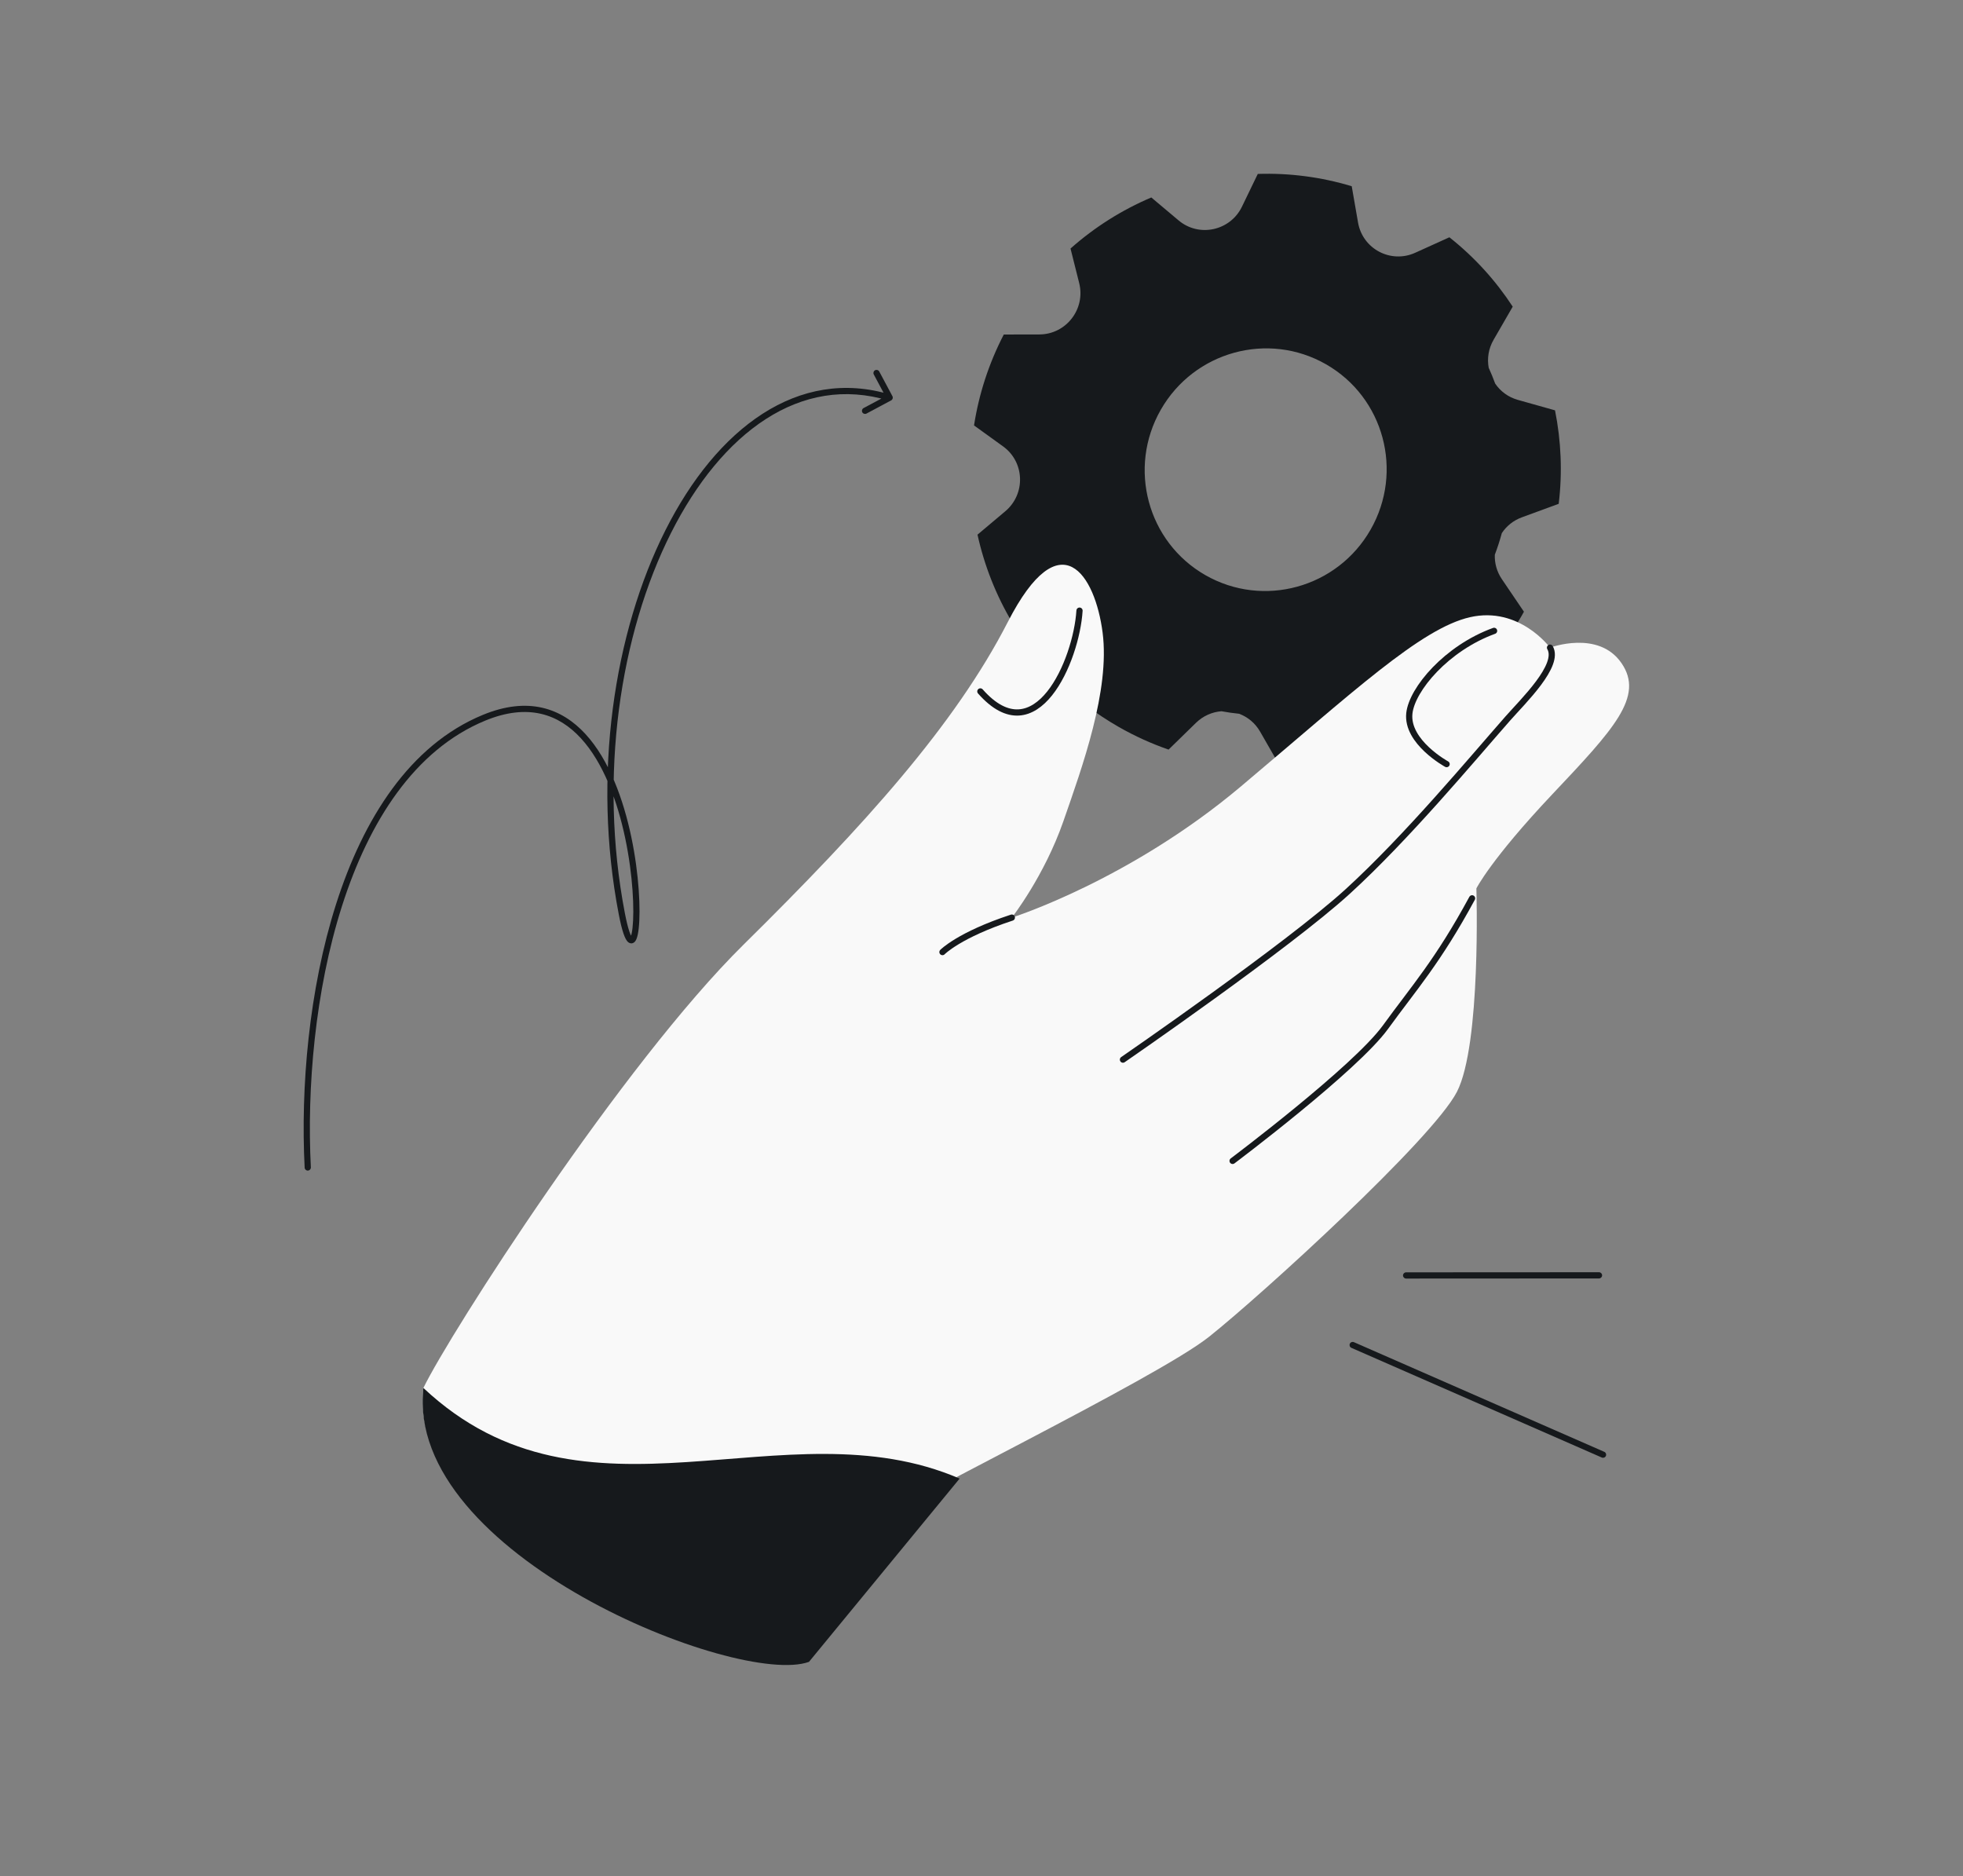 <svg width="632" height="604" viewBox="0 0 632 604" fill="none" xmlns="http://www.w3.org/2000/svg">
<rect x="0" y="0" width="632" height="604" fill="#808080" stroke="none"/>
<g clip-path="url(#clip0_473_398)">
<path d="M349.608 227.01L351.737 215.079C352.506 210.746 351.101 206.64 348.4 203.74C348.4 203.74 348.397 203.73 348.39 203.726C345.784 200.951 341.996 199.289 337.791 199.603L325.963 200.506C320.697 191.694 316.913 182.092 314.714 172.122L323.665 164.588C330.277 159.019 329.924 148.732 322.943 143.704L313.596 136.959C315.142 126.987 318.3 117.106 323.174 107.691L334.621 107.668C343.228 107.651 349.55 99.508 347.454 91.145L344.66 80.011C352.465 73.08 361.269 67.56 370.669 63.569L379.461 70.961C386.045 76.498 396.095 74.312 399.859 66.53L404.952 55.993C415.042 55.663 425.258 56.946 435.198 59.957L437.229 71.638C438.701 80.139 447.77 84.936 455.63 81.374L466.638 76.389C474.749 82.799 481.579 90.371 487.03 98.722L480.87 109.384C479.208 112.259 478.753 115.442 479.298 118.402C480.055 120.065 480.748 121.764 481.379 123.479C483.04 125.935 485.539 127.85 488.673 128.731L500.647 132.1C502.621 141.924 503.053 152.088 501.836 162.194L489.977 166.542C487.202 167.558 485.008 169.376 483.52 171.624C482.887 173.962 482.139 176.288 481.265 178.586C481.167 181.267 481.886 184.015 483.535 186.446L490.638 196.928C490.381 197.392 490.125 197.856 489.858 198.323C484.989 206.837 479.01 214.317 472.221 220.688L460.286 216.359C457.553 215.362 454.739 215.338 452.19 216.067C450.161 217.474 448.072 218.786 445.932 219.987C444.135 221.988 442.909 224.563 442.608 227.508L441.313 240.075C431.92 243.699 421.99 245.83 411.913 246.353L405.694 235.526C404.096 232.744 401.675 230.801 398.946 229.781C397.041 229.585 395.143 229.315 393.254 228.969C390.301 229.202 387.385 230.42 385.047 232.705L376.229 241.315C370.744 239.417 365.361 236.985 360.144 234.001C356.433 231.879 352.917 229.54 349.608 227.01ZM441.258 170.527C451.98 151.779 445.56 127.936 426.908 117.268C408.257 106.6 384.45 113.155 373.727 131.903C363.004 150.652 369.436 174.492 388.08 185.155C406.725 195.819 430.538 189.268 441.258 170.527Z" fill="#16191C"/>
<path d="M136.311 446.825C144.991 428.97 200.397 342.588 239.376 304.119C278.356 265.65 307.496 233.339 324.472 200.236C341.447 167.134 352.618 185.133 354.996 203.689C357.374 222.245 348.519 246.699 342.354 264.404C336.189 282.108 325.77 295.405 325.77 295.405C325.77 295.405 363.471 283.513 399.497 253.194C435.524 222.876 457.434 202.28 473.313 198.685C489.192 195.091 499.04 208.498 499.04 208.498C499.04 208.498 514.608 202.673 522.037 213.461C529.467 224.248 519.565 234.743 499.752 255.73C479.939 276.718 475.329 286.014 475.329 286.014C475.329 286.014 476.927 336.31 469.051 351.526C461.176 366.742 406.299 416.774 389.31 430.31C372.322 443.846 286.422 485.258 273.843 494.536C261.264 503.814 275.195 500.774 264.955 517C242.259 525.218 130.31 500.53 136.311 446.825Z" fill="#F9F9F9"/>
<path d="M136.309 446.824C130.308 500.529 237.759 543.218 260.455 535L308.955 476C252.444 451.624 188.628 495.944 136.309 446.824Z" fill="#16191C"/>
<path d="M325.769 295.405C308.798 300.972 303.431 306.504 303.431 306.504" stroke="#16191C" stroke-width="2" stroke-linecap="round" stroke-linejoin="round"/>
<path d="M315.63 222.587C333.534 242.893 346.547 212.708 347.556 196.582" stroke="#16191C" stroke-width="2" stroke-linecap="round" stroke-linejoin="round"/>
<path d="M465.745 245.989C465.745 245.989 452.768 238.894 453.748 229.652C454.574 221.874 465.792 208.617 481.032 203.09" stroke="#16191C" stroke-width="2" stroke-linecap="round" stroke-linejoin="round"/>
<path d="M499.04 208.499C502.34 214.178 490.409 225.663 485.405 231.349C474.041 244.27 452.995 269.578 433.829 287.06C414.662 304.542 361.541 341.128 361.541 341.128" stroke="#16191C" stroke-width="2" stroke-linecap="round" stroke-linejoin="round"/>
<path d="M396.843 373.727C396.843 373.727 436.375 344.055 446.094 330.63C455.141 318.133 462.939 309.532 473.945 289.196" stroke="#16191C" stroke-width="2" stroke-linecap="round" stroke-linejoin="round"/>
<path d="M452.706 409.603C452.154 409.603 451.707 410.051 451.707 410.603C451.707 411.155 452.155 411.603 452.707 411.603L452.706 409.603ZM514.808 411.57C515.36 411.57 515.807 411.122 515.807 410.57C515.807 410.017 515.359 409.57 514.807 409.57L514.808 411.57ZM435.901 432.084C435.395 431.862 434.806 432.093 434.584 432.599C434.362 433.105 434.593 433.694 435.099 433.916L435.901 432.084ZM515.708 469.22C516.214 469.442 516.804 469.211 517.025 468.706C517.247 468.2 517.016 467.61 516.51 467.388L515.708 469.22ZM98.083 375.899C98.111 376.451 98.581 376.875 99.133 376.847C99.684 376.819 100.108 376.349 100.08 375.797L98.083 375.899ZM155.809 231.078L156.191 232.002L155.809 231.078ZM200.196 294.157L199.214 294.346L200.196 294.157ZM286.913 128.898C287.4 128.637 287.584 128.032 287.324 127.544L283.083 119.606C282.823 119.119 282.217 118.935 281.73 119.195C281.243 119.455 281.059 120.061 281.319 120.548L285.089 127.605L278.032 131.374C277.545 131.634 277.361 132.24 277.622 132.727C277.882 133.215 278.488 133.399 278.975 133.138L286.913 128.898ZM452.707 410.603L452.707 411.603L514.808 411.57L514.807 410.57L514.807 409.57L452.706 409.603L452.707 410.603ZM435.5 433L435.099 433.916L515.708 469.22L516.109 468.304L516.51 467.388L435.901 432.084L435.5 433ZM99.082 375.848L100.08 375.797C98.774 350.298 101.401 318.998 110.092 291.726C118.792 264.424 133.497 241.373 156.191 232.002L155.809 231.078L155.427 230.154C131.925 239.858 116.956 263.6 108.186 291.119C99.407 318.668 96.767 350.216 98.083 375.899L99.082 375.848ZM155.809 231.078L156.191 232.002C163.115 229.143 169.031 228.638 174.08 229.78C179.131 230.923 183.412 233.735 187.029 237.673C194.295 245.582 198.788 257.933 201.293 269.854C203.795 281.76 204.276 293.042 203.649 298.674C203.491 300.096 203.272 301.06 203.047 301.573C202.925 301.852 202.869 301.837 202.968 301.777C203.042 301.731 203.163 301.689 203.307 301.701C203.44 301.713 203.515 301.763 203.525 301.771C203.532 301.776 203.5 301.754 203.437 301.67C203.375 301.589 203.298 301.47 203.209 301.301C203.029 300.962 202.826 300.476 202.605 299.816C202.163 298.498 201.681 296.581 201.178 293.968L200.196 294.157L199.214 294.346C199.725 296.999 200.226 299.014 200.708 300.451C200.949 301.169 201.192 301.767 201.442 302.237C201.679 302.684 201.972 303.116 202.355 303.393C202.559 303.54 202.823 303.668 203.139 303.694C203.466 303.722 203.764 303.634 204.01 303.484C204.451 303.215 204.713 302.756 204.879 302.375C205.231 301.571 205.475 300.355 205.637 298.895C206.293 292.996 205.783 281.493 203.25 269.442C200.72 257.406 196.133 244.628 188.502 236.32C184.671 232.149 180.049 229.08 174.521 227.83C168.993 226.579 162.654 227.17 155.427 230.154L155.809 231.078ZM200.196 294.157L201.178 293.968C192.663 249.76 199.681 204.042 216.016 171.614C224.183 155.401 234.648 142.571 246.598 134.886C258.522 127.219 271.94 124.658 286.151 128.972L286.442 128.016L286.732 127.059C271.904 122.557 257.882 125.252 245.517 133.204C233.177 141.139 222.503 154.291 214.23 170.714C197.685 203.559 190.621 249.729 199.214 294.346L200.196 294.157Z" fill="#16191C"/>
</g>
<defs>
<clipPath id="clip0_473_398">
<rect x="32" y="32" width="568" height="540" rx="48" fill="white"/>
</clipPath>
</defs>
</svg>
